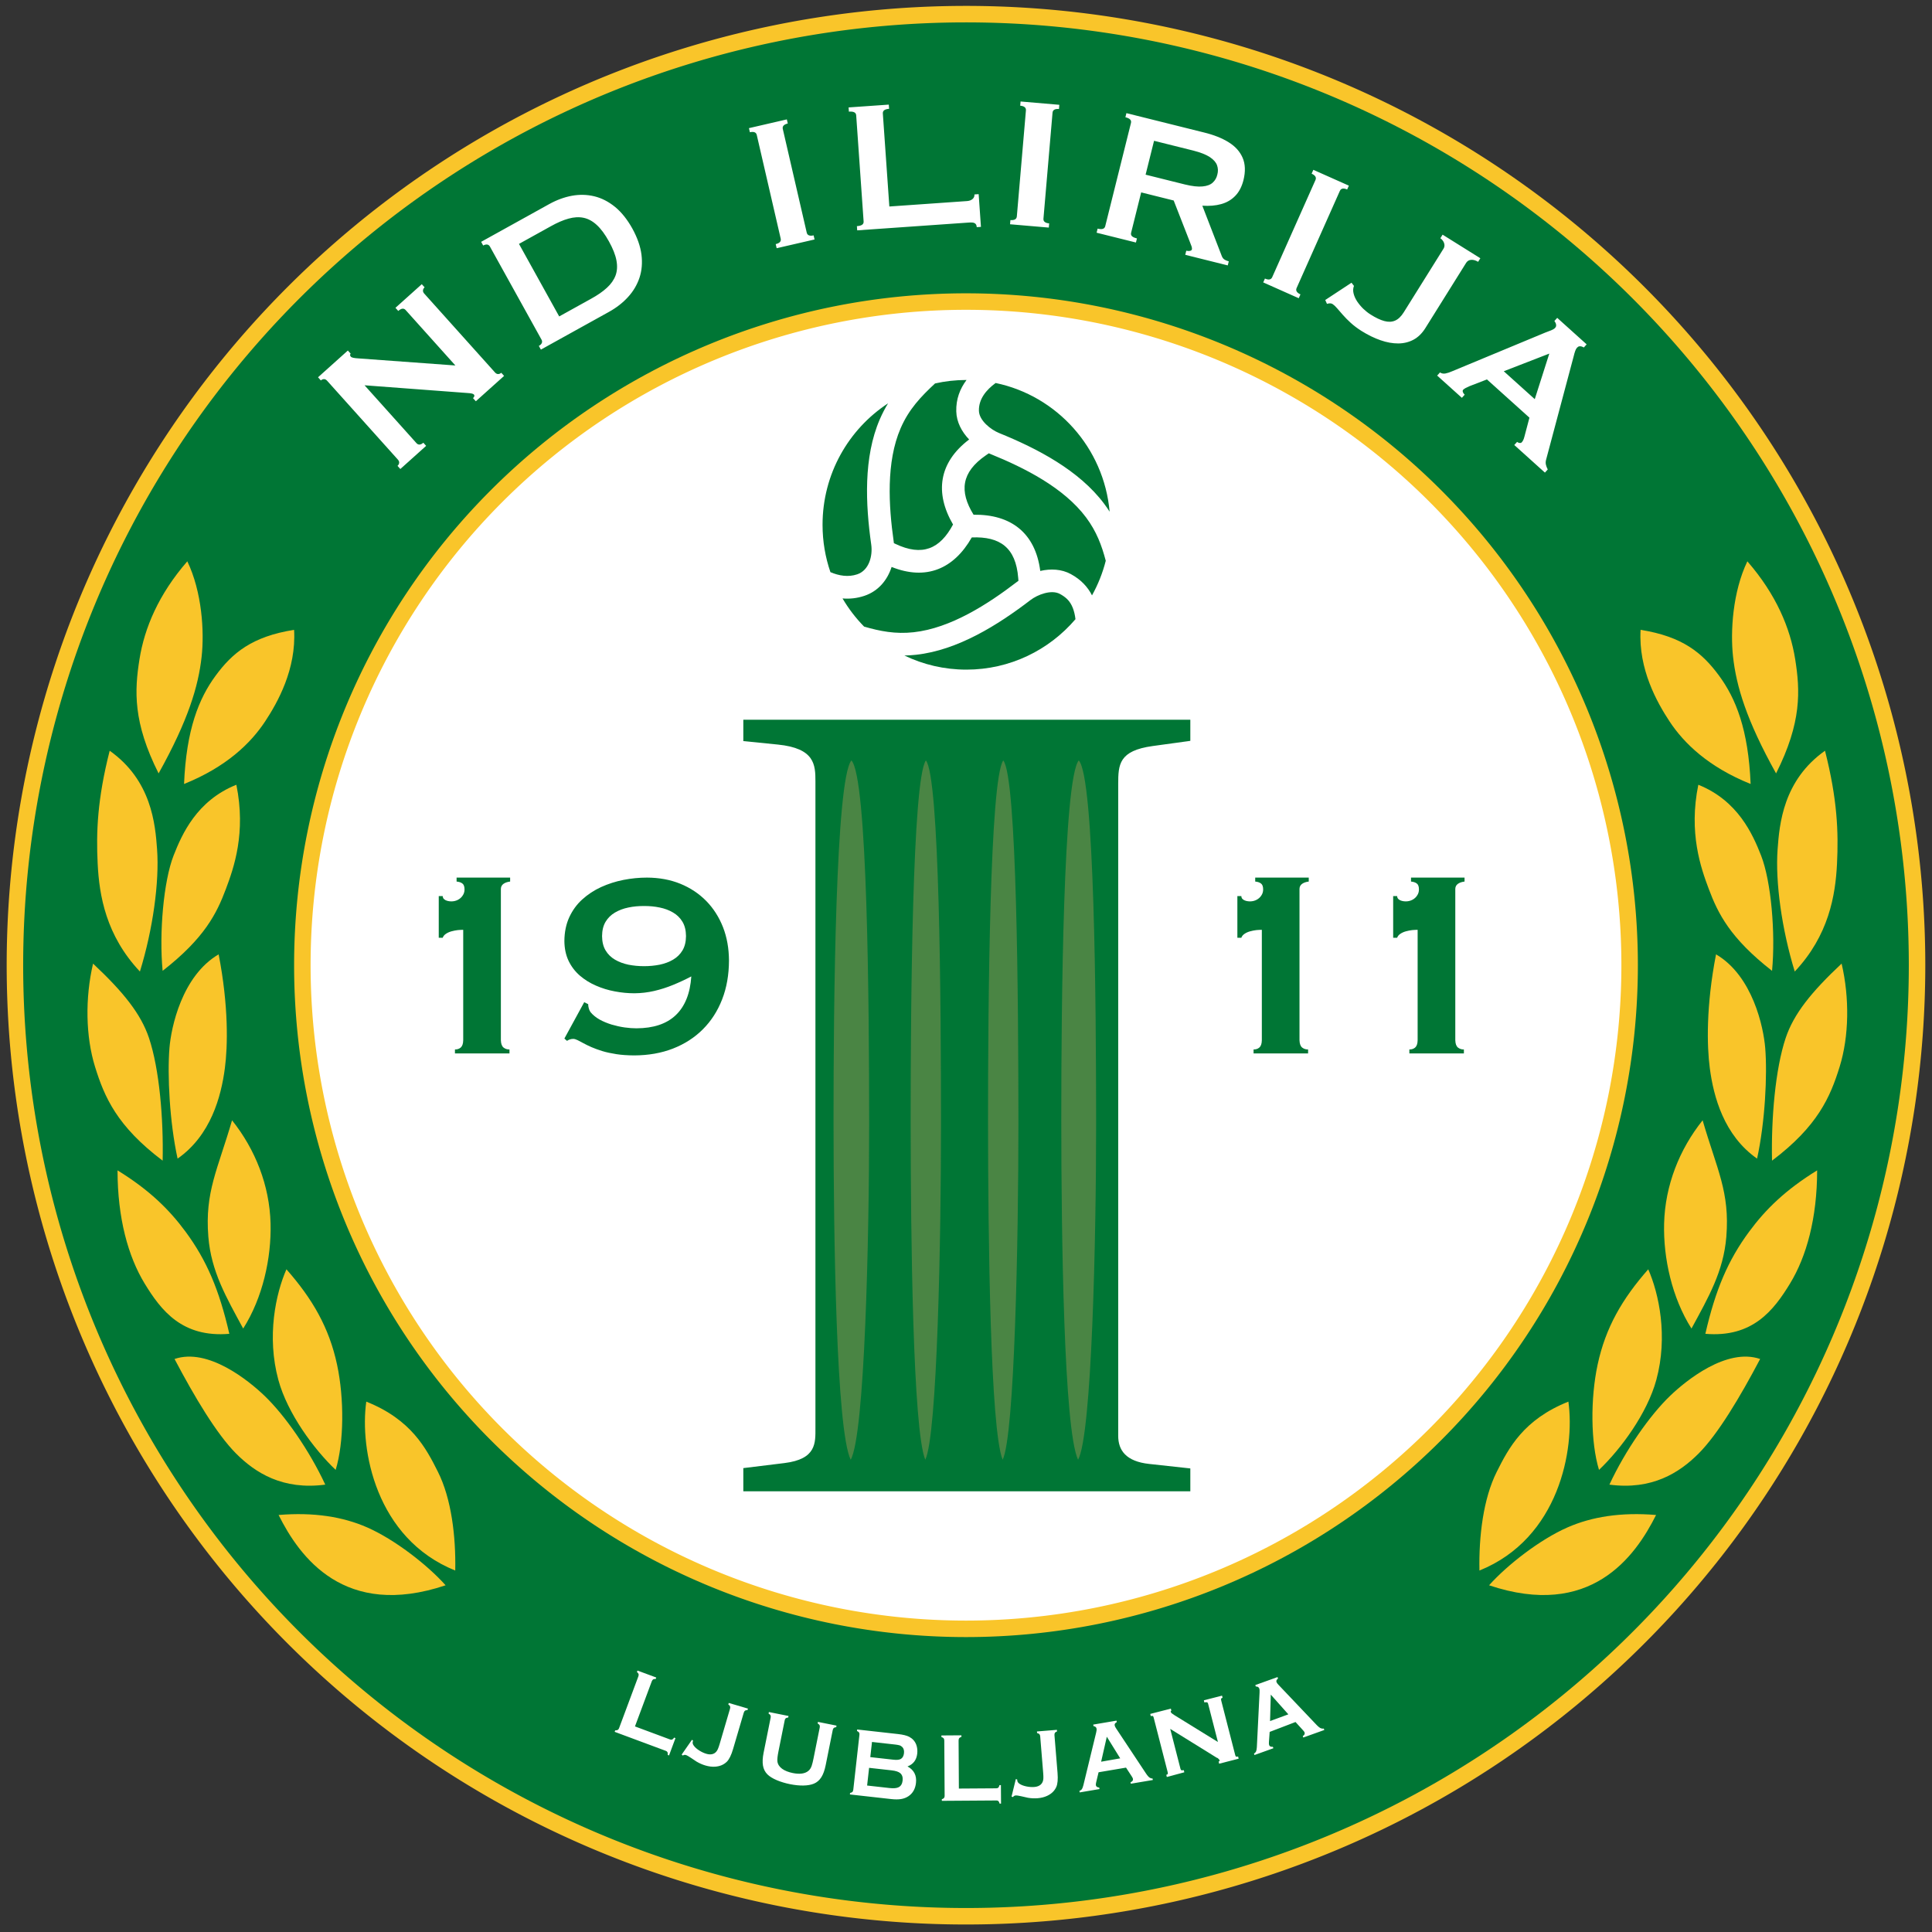 <svg xmlns="http://www.w3.org/2000/svg" width="302" height="302" viewBox="0 0 79.904 79.904"><rect x="0" y="0" width="79.904" height="79.904" fill="#333333" stroke="none"/><g transform="translate(71.22 -196.09)"><g transform="translate(-33.268 129.683) scale(.529)" style="stroke-width:1.89"><path style="fill:#f9c52a;fill-rule:evenodd;stroke-width:.5" d="M 3.78,125.994 A 75,75 0 0 1 78.78,200.994 75,75 0 1 1 3.78,125.994 Z"/><path style="fill:#007635;fill-rule:evenodd;stroke-width:.5" d="M 3.78,127.283 A 73.711,73.711 0 0 1 77.491,200.994 73.711,73.711 0 1 1 3.78,127.283 Z"/><path style="fill:#f9c52a;fill-rule:evenodd;stroke-width:.5" d="M 3.78,148.465 A 52.529,52.529 0 0 1 56.309,200.994 52.529,52.529 0 1 1 3.78,148.465 Z"/><path style="fill:#fff;fill-rule:evenodd;stroke-width:.5" d="M 3.78,149.754 A 51.24,51.24 0 0 1 55.02,200.994 51.24,51.24 0 1 1 3.78,149.754 Z"/><path style="fill:#007635;fill-rule:evenodd;stroke-width:.5" d="M -13.629,181.803 H 21.319 v 1.651 l -2.943,0.406 c -2.636,0.363 -2.695,1.44 -2.695,2.967 v 50.968 c 0,1.126 0.613,1.995 2.415,2.191 l 3.223,0.352 v 1.788 h -34.948 v -1.813 l 3.212,-0.394 c 2.518,-0.309 2.426,-1.586 2.426,-2.756 v -50.541 c 0,-1.3 -0.052,-2.588 -2.942,-2.878 l -2.696,-0.271 z"/><g transform="translate(-74.97 89.619) scale(.265)" style="stroke-width:1.89"><path style="fill:#4a8544;fill-rule:evenodd;stroke-width:1.89" d="M263.354 359.872c4.761 4.799 5.233 71.607 5.246 106.972.013 33.94-1.285 92.114-5.448 99.338-4.274-8.819-5.048-65.809-5.061-99.959-.013-35.158.627-100.549 5.263-106.351zM285.33 359.872c4.06 4.799 4.463 71.607 4.474 106.972.011 33.94-1.096 92.114-4.646 99.338-3.645-8.819-4.305-65.809-4.316-99.959-.011-35.158.535-100.549 4.488-106.351zM308.161 359.872c4.06 4.799 4.463 71.607 4.474 106.972.011 33.94-1.096 92.114-4.646 99.338-3.645-8.819-4.305-65.809-4.316-99.959-.011-35.158.535-100.549 4.488-106.351zM330.432 359.872c4.657 4.799 5.12 71.607 5.133 106.972.013 33.94-1.258 92.114-5.33 99.338-4.182-8.819-4.939-65.809-4.952-99.959-.013-35.158.614-100.549 5.149-106.351z"/></g><g transform="translate(-74.97 89.619) scale(.265)" style="stroke-width:1.89"><path style="fill:#007635;fill-rule:evenodd;stroke-width:1.89" d="M162.485 446.312v-1.17c-.666.016-1.235-.163-1.739-.552-.504-.406-.764-1.121-.796-2.178v-44.659c.016-.634.276-1.121.78-1.479.504-.358 1.154-.569 1.95-.666v-1.17h-15.796v1.17c.732.065 1.316.26 1.723.585.406.309.618.894.618 1.755 0 .65-.179 1.252-.536 1.771-.341.536-.812.959-1.397 1.268-.585.309-1.235.471-1.966.471-.374 0-.748-.049-1.138-.146-.39-.097-.715-.26-.975-.488-.276-.227-.406-.536-.422-.926h-1.17v12.286h1.17c.179-.488.504-.878.991-1.187.471-.309 1.008-.552 1.625-.715.618-.162 1.235-.293 1.837-.357.617-.049 1.138-.081 1.593-.081v32.568c-.016 1.056-.276 1.771-.748 2.178-.471.39-1.04.569-1.69.552v1.17zM398.098 446.312v-1.17c-.666.016-1.235-.163-1.739-.552-.504-.406-.764-1.121-.796-2.178v-44.659c.017-.634.277-1.121.78-1.479.504-.358 1.154-.569 1.95-.666v-1.17h-15.796v1.17c.732.065 1.316.26 1.723.585.406.309.618.894.618 1.755 0 .65-.179 1.252-.536 1.771-.341.536-.812.959-1.397 1.268-.585.309-1.235.471-1.966.471-.374 0-.748-.049-1.137-.146-.39-.097-.715-.26-.975-.488-.276-.227-.406-.536-.422-.926h-1.17v12.286h1.17c.179-.488.504-.878.991-1.187.471-.309 1.008-.552 1.625-.715.618-.162 1.235-.293 1.837-.357.617-.049 1.138-.081 1.593-.081v32.568c-.017 1.056-.276 1.771-.748 2.178-.471.39-1.04.569-1.69.552v1.17zM444.063 446.312v-1.17c-.666.016-1.235-.163-1.739-.552-.504-.406-.764-1.121-.796-2.178v-44.659c.017-.634.276-1.121.78-1.479.504-.358 1.154-.569 1.95-.666v-1.17h-15.796v1.17c.732.065 1.316.26 1.723.585.406.309.618.894.618 1.755 0 .65-.179 1.252-.536 1.771-.341.536-.812.959-1.397 1.268-.585.309-1.235.471-1.966.471-.374 0-.748-.049-1.138-.146-.39-.097-.715-.26-.975-.488-.276-.227-.406-.536-.422-.926h-1.17v12.286h1.17c.179-.488.504-.878.991-1.187.471-.309 1.008-.552 1.625-.715.618-.162 1.235-.293 1.837-.357.617-.049 1.138-.081 1.593-.081v32.568c-.016 1.056-.276 1.771-.748 2.178-.471.39-1.04.569-1.69.552v1.17zM179.464 442.607c.195-.146.455-.292.78-.406.325-.114.682-.179 1.073-.179.357.016.78.13 1.268.374.487.244 1.056.536 1.723.91.682.374 1.463.748 2.373 1.154.91.39 1.966.78 3.169 1.154 1.219.374 2.6.666 4.16.91 1.544.244 3.299.358 5.249.374 4.209-.016 8.028-.682 11.457-2.015 3.413-1.333 6.354-3.218 8.825-5.688 2.47-2.47 4.355-5.412 5.688-8.841 1.333-3.413 1.999-7.232 2.015-11.441-.016-3.575-.601-6.858-1.755-9.832-1.17-2.974-2.812-5.558-4.957-7.752-2.145-2.178-4.697-3.868-7.638-5.07-2.958-1.203-6.24-1.804-9.832-1.82-2.324 0-4.632.228-6.955.682-2.308.455-4.518 1.17-6.598 2.113-2.08.959-3.933 2.178-5.558 3.656-1.625 1.463-2.893 3.234-3.835 5.265-.926 2.031-1.414 4.372-1.43 7.004.016 2.194.439 4.144 1.235 5.834.813 1.69 1.918 3.136 3.315 4.355 1.398 1.203 2.99 2.194 4.762 2.958 1.771.78 3.64 1.349 5.574 1.706 1.95.374 3.884.553 5.786.553 1.983-.017 3.917-.244 5.818-.683 1.901-.439 3.77-1.04 5.59-1.788 1.82-.748 3.607-1.577 5.363-2.503-.341 5.038-1.869 8.841-4.583 11.425-2.714 2.584-6.582 3.868-11.604 3.884-1.056 0-2.226-.081-3.51-.26-1.268-.179-2.535-.471-3.819-.845-1.268-.39-2.454-.878-3.543-1.479-1.089-.618-1.983-1.349-2.682-2.194-.243-.358-.422-.748-.52-1.17-.114-.422-.163-.812-.163-1.17l-1.17-.585-5.85 10.726zm22.719-39.783c1.593-.016 3.137.13 4.615.439 1.463.292 2.795.796 3.949 1.479 1.17.683 2.096 1.593 2.779 2.73.683 1.138 1.024 2.551 1.04 4.226-.016 1.674-.357 3.088-1.04 4.225-.682 1.138-1.609 2.047-2.779 2.73-1.154.682-2.486 1.17-3.949 1.479-1.479.292-3.023.439-4.615.439-1.593 0-3.136-.146-4.615-.439-1.462-.309-2.779-.796-3.949-1.479-1.17-.683-2.096-1.593-2.779-2.73-.682-1.137-1.024-2.551-1.04-4.225.016-1.674.357-3.088 1.04-4.226.683-1.138 1.609-2.047 2.779-2.73 1.17-.682 2.487-1.186 3.949-1.479 1.479-.309 3.023-.455 4.615-.439z"/></g><g transform="translate(-74.97 89.619) scale(.265)" style="stroke-width:1.89"><path style="fill:#fff;fill-rule:evenodd;stroke-width:1.89" d="m137.899 267.063-.831-.926c-.369.331-.721.507-1.074.546-.344.03-.663-.101-.94-.41l-15.325-17.08 30.37 2.281c.537.029.95.076 1.264.15.307.066.505.166.62.294.139.155.177.336.118.529-.059.192-.183.365-.371.534l.831.926 8.334-7.478-.831-.926c-.265.238-.558.361-.885.376-.327.015-.638-.124-.923-.425l-20.956-23.356c-.269-.316-.373-.64-.323-.964.05-.323.204-.601.469-.839l-.831-.926-7.769 6.97.831.926c.437-.392.841-.615 1.203-.661.37-.053.689.078.966.387l14.679 16.36-28.52-2.083c-.683-.037-1.202-.097-1.565-.174-.38-.078-.626-.197-.756-.343-.162-.18-.234-.347-.225-.51.009-.163.072-.282.175-.374l-.831-.926-8.797 7.894.831.926c.266-.239.567-.369.894-.384.327-.015.629.133.915.433l20.956 23.356c.268.317.382.632.332.956-.05.324-.212.609-.478.847l.831.926zM154.73 207.961c.433-.24.816-.333 1.169-.292.342.047.624.247.825.609l15.213 27.445c.201.362.221.707.079 1.022-.151.321-.433.596-.867.836l.603 1.088 20.07-11.125c2.216-1.229 4.103-2.696 5.64-4.391 1.552-1.69 2.673-3.589 3.378-5.692.695-2.097.887-4.364.587-6.806-.31-2.436-1.213-5.017-2.7-7.723-1.506-2.695-3.217-4.829-5.118-6.383-1.912-1.548-3.936-2.586-6.083-3.109-2.157-.517-4.361-.572-6.623-.162-2.246.415-4.49 1.238-6.707 2.466l-20.07 11.125zm10.56-.48 9.37-5.194c1.899-1.066 3.64-1.82 5.241-2.26 1.595-.449 3.076-.533 4.46-.246 1.374.292 2.672.995 3.896 2.134 1.234 1.133 2.416 2.744 3.578 4.84 1.156 2.086 1.901 3.951 2.208 5.598.311 1.632.225 3.115-.255 4.435-.495 1.315-1.346 2.538-2.572 3.652-1.221 1.124-2.784 2.201-4.693 3.247l-9.37 5.194zM252.493 206.174l-.28-1.212c-.573.132-1.034.132-1.372-.003-.349-.132-.565-.402-.659-.805l-7.059-30.576c-.093-.404-.017-.74.239-1.012.245-.269.66-.471 1.232-.604l-.28-1.212-11.179 2.581.28 1.212c.573-.132 1.034-.132 1.372.003.349.132.565.402.658.805l7.059 30.575c.093.404.017.741-.239 1.013-.245.269-.66.471-1.232.604l.28 1.212zM301.583 202.456l-.675-9.653-1.241.087c.028.564-.16 1.016-.564 1.356-.403.352-.955.552-1.655.601l-22.892 1.601-1.919-27.442c-.029-.414.11-.735.406-.964.307-.23.783-.367 1.438-.412l-.087-1.241-11.859.829.087 1.241c.724-.051 1.249.016 1.596.2.348.184.53.483.559.896l2.189 31.303c.029.414-.11.735-.429.965-.319.23-.829.37-1.552.42l.087 1.241 32.82-2.295c.458-.044.875-.038 1.223-.005.361.044.647.163.857.367.211.205.338.542.37.99zM321.6 202.669l.106-1.24c-.585-.05-1.024-.192-1.305-.424-.292-.233-.415-.556-.379-.969l2.68-31.265c.036-.413.211-.71.539-.89.316-.181.773-.246 1.358-.196l.106-1.24-11.432-.98-.106 1.24c.585.05 1.024.192 1.305.424.292.233.415.556.379.969l-2.68 31.265c-.035.413-.211.71-.538.89-.316.181-.773.246-1.358.196l-.106 1.239zM344.199 170.112c.671.167 1.137.391 1.4.67.262.279.344.62.243 1.022l-7.594 30.459c-.097.391-.329.654-.692.777-.363.123-.88.101-1.551-.066l-.301 1.207 11.602 2.893.301-1.207c-.76-.189-1.26-.421-1.511-.698-.241-.273-.311-.612-.202-1l2.962-11.882 9.59 2.391 4.783 12.246c.221.542.395.989.509 1.338.103.346.137.639.081.863-.064.21-.251.341-.567.417-.313.064-.679.056-1.093-.047l-.301 1.207 12.541 3.127.301-1.208c-.383-.083-.763-.226-1.149-.441-.388-.204-.69-.564-.897-1.067l-5.759-14.899c2.067.136 3.922-.019 5.568-.476 1.645-.456 3.022-1.265 4.142-2.422 1.131-1.155 1.935-2.712 2.43-4.654.625-2.551.542-4.745-.247-6.579-.789-1.836-2.153-3.363-4.107-4.574-1.951-1.222-4.36-2.179-7.247-2.887l-22.936-5.718zm8.453 6.952 11.602 2.893c2.132.544 3.741 1.182 4.854 1.911 1.11.74 1.823 1.547 2.128 2.418.316.875.347 1.796.088 2.741-.215.956-.675 1.755-1.365 2.379-.679.626-1.687 1.004-3.011 1.125-1.327.132-3.048-.06-5.186-.581l-11.602-2.893zM395.339 223.508l.506-1.136c-.537-.239-.905-.517-1.094-.828-.2-.316-.21-.661-.041-1.04l12.764-28.667c.169-.379.432-.602.8-.665.358-.068.811.02 1.348.26l.506-1.137-10.482-4.666-.506 1.136c.536.239.905.516 1.094.828.2.316.21.661.041 1.04l-12.763 28.667c-.168.378-.432.602-.8.665-.358.068-.811-.02-1.347-.259l-.506 1.136zM403.668 225.171c.351-.106.657-.16.925-.155.269.005.511.075.745.221.395.26.831.669 1.311 1.227.49.564 1.059 1.218 1.707 1.963.658.751 1.432 1.534 2.323 2.348.9.82 1.953 1.614 3.158 2.381 1.934 1.209 3.809 2.122 5.653 2.758 1.828.64 3.57.94 5.215.936 1.636-.01 3.147-.384 4.494-1.104 1.353-.73 2.505-1.857 3.467-3.375l12.087-19.343c.356-.525.842-.805 1.494-.846.645-.032 1.309.166 2.009.59l.659-1.055-11.137-6.959-.659 1.055c.303.189.567.463.788.805.227.332.362.702.412 1.101.051.398-.037.777-.247 1.135l-11.757 18.816c-.763 1.221-1.612 2.036-2.546 2.443-.934.408-1.994.452-3.179.132-1.186-.32-2.538-.961-4.055-1.923-.743-.464-1.459-1.034-2.167-1.707-.691-.676-1.294-1.406-1.816-2.18-.505-.778-.855-1.567-1.044-2.351-.189-.784-.15-1.52.117-2.209l-.718-.938-7.751 5.1zM443.468 252.894l.833-.924c-.266-.239-.443-.507-.539-.779-.088-.281-.066-.494.071-.664.139-.154.383-.322.708-.51.333-.181.739-.373 1.194-.568l5.133-1.982 12.533 11.285-1.47 5.559c-.101.421-.229.77-.361 1.055-.148.285-.292.496-.431.65-.123.137-.283.195-.462.204-.188.002-.36-.03-.527-.103-.158-.065-.292-.139-.387-.224l-.833.924 9.04 8.14.833-.924c-.254-.492-.434-.964-.539-1.415-.105-.452-.09-.933.047-1.446l8.14-30.525c.154-.636.298-1.158.448-1.565.134-.406.321-.734.544-.982.224-.232.445-.374.688-.403.235-.037.464-.016.689.061.24.077.433.173.626.285l.833-.924-8.681-7.816-.832.925c.149.196.274.402.375.633.102.231.155.465.135.711-.004.245-.106.478-.306.701-.24.249-.627.489-1.162.705-.527.223-1.111.441-1.751.671l-27.493 11.425c-.677.305-1.311.509-1.916.631-.606.121-1.149.019-1.639-.298l-.833.925zm25.793-13.049-4.288 13.439-9.143-8.232z"/></g><path style="fill:#007635;fill-rule:evenodd;stroke-width:.5" d="m 3.811,155.242 0.011,1.6e-4 c -0.512,0.681 -0.827,1.491 -0.802,2.454 0.021,0.832 0.425,1.591 1.005,2.197 -2.377,1.802 -2.703,4.168 -1.258,6.647 -1.023,1.914 -2.402,2.517 -4.518,1.509 l -0.106,-0.051 c -0.005,-0.045 -0.011,-0.091 -0.017,-0.136 -0.394,-2.779 -0.601,-6.204 0.544,-8.849 0.644,-1.487 1.584,-2.471 2.691,-3.502 0.789,-0.177 1.609,-0.271 2.451,-0.271 z m 2.289,0.235 c 4.789,0.998 8.464,5.062 8.91,10.061 -0.129,-0.202 -0.268,-0.404 -0.42,-0.608 -1.96,-2.629 -5.249,-4.335 -8.219,-5.54 -0.639,-0.259 -1.561,-0.974 -1.58,-1.74 -0.023,-0.921 0.571,-1.634 1.309,-2.175 z m 8.607,13.898 c -0.243,0.957 -0.607,1.864 -1.075,2.706 -0.334,-0.66 -0.859,-1.231 -1.658,-1.666 -0.724,-0.394 -1.577,-0.432 -2.388,-0.244 -0.381,-2.979 -2.3,-4.438 -5.214,-4.396 -1.132,-1.833 -0.958,-3.323 0.965,-4.646 l 0.227,-0.156 c 0.047,0.021 0.094,0.041 0.141,0.06 2.63,1.067 5.724,2.622 7.465,4.957 0.817,1.095 1.223,2.189 1.537,3.385 z m -2.368,4.568 c -2.062,2.414 -5.118,3.943 -8.528,3.943 -1.735,0 -3.378,-0.396 -4.846,-1.103 0.295,-0.005 0.599,-0.025 0.913,-0.059 3.26,-0.357 6.397,-2.326 8.942,-4.276 0.555,-0.425 1.634,-0.844 2.307,-0.477 0.197,0.107 0.385,0.233 0.548,0.388 0.404,0.385 0.591,0.966 0.664,1.584 z m -16.526,0.578 c -0.647,-0.659 -1.214,-1.399 -1.686,-2.201 0.557,0.047 1.129,-0.009 1.713,-0.205 1.09,-0.366 1.799,-1.236 2.124,-2.257 2.696,1.079 4.865,0.159 6.267,-2.307 2.21,-0.091 3.444,0.797 3.63,3.156 l 0.019,0.234 c -0.047,0.033 -0.092,0.067 -0.137,0.101 -2.253,1.726 -5.162,3.604 -8.057,3.921 -1.425,0.156 -2.619,-0.077 -3.873,-0.441 z m -2.632,-4.255 c -0.399,-1.16 -0.616,-2.406 -0.616,-3.703 0,-3.979 2.04,-7.478 5.123,-9.497 -0.234,0.381 -0.45,0.792 -0.645,1.244 -1.291,2.984 -1.118,6.655 -0.672,9.801 0.124,0.877 -0.166,2.012 -1.096,2.324 -0.706,0.237 -1.422,0.113 -2.094,-0.169 z"/><g transform="translate(-74.97 89.619) scale(.265)" style="stroke-width:1.89"><path style="fill:#f9c52a;fill-rule:evenodd;stroke-width:1.89" d="M39.632 419.811c-2.372 10.161-2.191 21.465.576 30.413 2.767 8.949 6.474 17.564 19.956 27.726.269-12.403-.968-27.038-4.023-36.172-2.376-7.103-7.509-13.525-16.509-21.968zM67.441 301.128c-8.469 9.745-12.633 19.628-14.109 28.877-1.476 9.25-1.96 18.617 5.638 33.693 8.751-15.71 11.729-25.719 12.692-34.421.824-7.444.118-19.117-4.221-28.148zM98.942 321.344c-12.417 1.967-18.229 6.824-23.164 13.542-4.936 6.719-8.634 15.871-9.3 31.934 12.462-5.007 19.69-12.029 23.941-18.489 3.636-5.526 9.203-15.348 8.523-26.988zM81.908 367.049c-11.673 4.669-16.05 14.595-18.508 20.858-2.969 7.566-4.304 22.934-3.244 34.041 12.388-9.66 15.959-16.932 18.673-24.173 2.322-6.194 5.984-16.502 3.079-30.726zM76.683 417.082c-10.847 6.356-14.023 21.582-14.512 27.635-.643 7.944.033 21.807 2.4 32.632 9.802-6.861 12.847-18.285 13.95-26.686.851-6.484 1.138-18.268-1.838-33.581zM80.638 466.041c-4.223 14.561-8.062 21.091-6.993 34.359.825 10.24 5.318 17.928 10.279 27.079 5.754-9.063 8.339-20.766 8.077-30.979-.287-11.218-4.493-21.858-11.363-30.459zM96.682 509.999c-3.154 7.191-5.87 19.783-2.384 32.624 2.69 9.909 10.519 20.487 16.909 26.554 2.478-8.118 2.549-21.035.417-31.022-2.342-10.971-7.28-19.451-14.942-28.156zM44.535 357.01c-3.639 14.298-4.005 23.982-3.543 33.336.463 9.354 2.425 21.141 12.465 31.806 3.837-12.454 5.76-26.436 5.064-36.041-.541-7.47-1.645-20.372-13.986-29.101zM63.672 536.461c5.918 11.23 12.445 22.164 18.131 27.87 5.687 5.707 13.779 10.865 26.339 9.199C103.413 563.364 96.201 553.052 90.221 547.32 85.57 542.862 73.561 533.072 63.672 536.461ZM46.852 480.811c.017 14.129 3.126 25.382 7.996 33.382 4.87 8 11.109 16.016 24.986 14.843C76.846 516.006 73.137 507.32 66.899 498.872 62.047 492.302 56.215 486.582 46.852 480.811ZM94.372 582.482c6.193 12.407 19.41 30.755 49.269 20.742-5.393-6.039-15.031-13.511-23.138-17.075-7.153-3.144-15.75-4.528-26.131-3.667zM120.239 549.042c-1.965 14.01 2.743 40.351 26.246 49.831.202-10.107-1.139-21.212-5.108-29.125-3.501-6.981-7.888-15.421-21.138-20.707z"/></g><g transform="translate(-74.97 89.619) scale(.265)" style="stroke-width:1.89"><path style="fill:#f9c52a;fill-rule:evenodd;stroke-width:1.89" d="M555.502 419.811c2.372 10.161 2.191 21.465-.576 30.413-2.767 8.949-6.474 17.564-19.956 27.726-.269-12.403.968-27.038 4.023-36.172 2.376-7.103 7.509-13.525 16.509-21.968zM527.693 301.128c8.47 9.745 12.633 19.628 14.109 28.877 1.476 9.25 1.96 18.617-5.638 33.693-8.751-15.71-11.729-25.719-12.692-34.421-.824-7.444-.118-19.117 4.221-28.148zM496.193 321.344c12.417 1.967 18.229 6.824 23.164 13.542 4.936 6.719 8.634 15.871 9.301 31.934-12.462-5.007-19.69-12.029-23.941-18.489-3.636-5.526-9.203-15.348-8.523-26.988zM513.226 367.049c11.673 4.669 16.05 14.595 18.508 20.858 2.969 7.566 4.304 22.934 3.244 34.041-12.388-9.66-15.959-16.932-18.673-24.173-2.322-6.194-5.984-16.502-3.079-30.726zM518.451 417.082c10.847 6.356 14.023 21.582 14.512 27.635.643 7.944-.033 21.807-2.4 32.632-9.802-6.861-12.847-18.285-13.95-26.686-.851-6.484-1.138-18.268 1.838-33.581zM514.496 466.041c4.222 14.561 8.062 21.091 6.993 34.359-.825 10.24-5.318 17.928-10.279 27.079-5.754-9.063-8.339-20.766-8.077-30.979.287-11.218 4.493-21.858 11.364-30.459zM498.452 509.999c3.154 7.191 5.87 19.783 2.384 32.624-2.69 9.909-10.519 20.487-16.909 26.554-2.477-8.118-2.549-21.035-.417-31.022 2.342-10.971 7.279-19.451 14.942-28.156zM550.6 357.01c3.639 14.298 4.005 23.982 3.543 33.336-.463 9.354-2.426 21.141-12.465 31.806-3.837-12.454-5.76-26.436-5.064-36.041.541-7.47 1.645-20.372 13.986-29.101zM531.463 536.461c-5.918 11.23-12.445 22.164-18.131 27.87-5.687 5.707-13.779 10.865-26.339 9.199 4.729-10.166 11.941-20.478 17.922-26.211 4.65-4.458 16.659-14.248 26.549-10.859zM548.282 480.811c-.017 14.129-3.126 25.382-7.996 33.382-4.87 8-11.109 16.016-24.986 14.843 2.987-13.03 6.697-21.716 12.935-30.163 4.852-6.57 10.684-12.289 20.047-18.061zM500.762 582.482c-6.193 12.407-19.41 30.755-49.269 20.742 5.392-6.039 15.031-13.511 23.138-17.075 7.153-3.144 15.75-4.528 26.131-3.667zM474.895 549.042c1.965 14.01-2.742 40.351-26.246 49.831-.201-10.107 1.139-21.212 5.108-29.125 3.501-6.981 7.888-15.421 21.138-20.707z"/></g><g style="fill:#fff;fill-opacity:1;stroke-width:1.89" transform="translate(-214.652 137.47)"><path style="fill:#fff;fill-opacity:1;fill-rule:evenodd;stroke-width:.5" d="m217.876 127.896 2.921-.019c.077-.001.133-.024.167-.059.036-.036.066-.099.086-.19l.112-.001.01 1.445-.112.001c-.021-.091-.053-.152-.088-.189-.029-.031-.084-.057-.168-.057l-4.261.029-.001-.124c.078-.023.133-.058.169-.097.026-.029.052-.09.051-.186l-.027-4.304c-.001-.078-.018-.137-.05-.178-.032-.041-.091-.075-.174-.099l-.001-.124 1.563-.011.001.124c-.082.023-.139.055-.17.093-.029.035-.052.098-.051.186zM192.552 123.038l2.738 1.018c.072.027.132.025.177.004.046-.021.097-.07.147-.148l.105.039-.503 1.355-.105-.039c.013-.092.005-.161-.015-.208-.017-.039-.058-.083-.137-.113l-3.994-1.485.043-.116c.081.006.145-.007.193-.031.035-.018.08-.066.114-.156l1.502-4.033c.027-.073.032-.134.017-.184-.016-.05-.058-.102-.128-.154l.043-.116 1.466.544-.043.116c-.085-.008-.149.002-.193.027-.04.023-.083.074-.114.156zM196.203 125.24l.805-1.157.088.07c-.011.03-.019.053-.025.074-.03.101 0.0.21.088.327.094.127.234.249.419.366.186.118.373.205.563.26.388.114.726.014.892-.37.045-.104.091-.233.136-.386l.815-2.773c.022-.075.023-.137.004-.185-.019-.048-.066-.098-.138-.145l.035-.119 1.5.441-.035.119c-.085-.002-.149.013-.19.04-.038.026-.078.079-.103.164l-.832 2.829c-.144.489-.309.825-.495 1.006-.237.23-.542.358-.912.384-.237.016-.489-.015-.756-.093-.235-.069-.466-.17-.698-.306-.048-.028-.195-.126-.44-.294-.182-.124-.316-.197-.403-.223-.071-.021-.148-.006-.231.045zM221.993 128.523l.336-1.369.108.034c0.0.032.001.057.003.078.009.105.076.196.2.273.133.084.308.148.522.192.216.043.422.057.619.041.403-.033.683-.248.7-.666.005-.113.001-.25-.012-.409l-.235-2.881c-.006-.078-.028-.136-.063-.174-.035-.038-.096-.068-.181-.086l-.01-.124 1.559-.127.01.124c-.08.029-.134.065-.163.106-.027.038-.044.102-.037.19l.24 2.939c.042.508.008.881-.101 1.117-.138.3-.377.529-.713.685-.215.1-.461.162-.739.185-.244.02-.496.009-.761-.035-.054-.009-.227-.048-.516-.117-.214-.05-.366-.071-.456-.063-.073.006-.14.047-.2.125zM208.013 123.325l-.551 2.743c-.08.398-.194.715-.343.948-.148.232-.342.398-.579.497-.447.186-1.119.189-1.857.042-.741-.149-1.441-.428-1.78-.772-.181-.183-.296-.41-.343-.682-.047-.273-.031-.609.049-1.007l.551-2.743c.015-.076.011-.138-.013-.184-.023-.046-.074-.091-.15-.132l.024-.122 1.536.308-.025.122c-.084.006-.147.026-.188.056-.033.024-.07.08-.088.172l-.487 2.425c-.074.368-.1.628-.081.779.058.455.513.769 1.21.909.53.106.931.053 1.2-.161.122-.097.214-.236.271-.41.05-.15.096-.34.141-.566l.487-2.425c.015-.076.011-.138-.013-.184-.023-.046-.074-.091-.15-.132l.024-.122 1.452.291-.025.122c-.085.006-.147.026-.186.057-.035.027-.065.084-.088.172zM213.86 126.166c.506.275.727.705.662 1.288-.052.464-.247.809-.586 1.038-.171.115-.363.188-.576.224-.213.035-.472.036-.776.002l-3.228-.361.013-.119c.081-.013.141-.038.179-.074.032-.026.055-.084.072-.173l.481-4.297c.009-.077-.001-.138-.029-.181-.028-.043-.082-.082-.162-.116l.013-.119 3.196.357c.393.044.685.116.88.219.263.142.444.347.545.614.079.216.104.448.076.699-.056.495-.309.83-.76.999zm-2.91-.728 1.809.202c.275.031.471.009.59-.067.133-.085.211-.232.235-.441.023-.208-.021-.369-.131-.482-.068-.068-.146-.115-.237-.14-.091-.023-.199-.042-.324-.056l-1.809-.202zm-.248 2.221 1.75.196c.326.036.565.014.719-.066.177-.093.279-.267.307-.52.028-.25-.033-.442-.184-.575-.13-.112-.358-.187-.687-.223l-1.75-.196zM230.944 126.259l-2.146.363-.185.771c-.025.105-.036.186-.026.244.018.104.105.166.263.181l.02.117-1.548.262-.02-.117c.09-.035.155-.084.195-.146.033-.051.077-.151.114-.304l.997-4.107c.032-.131.045-.233.032-.309-.019-.112-.099-.179-.239-.203l-.02-.117 1.82-.309.02.117c-.128.064-.184.148-.166.25.012.07.051.145.106.229l2.354 3.55c.118.178.218.275.272.31.064.042.142.068.233.069l.02.117-1.722.291-.02-.117c.146-.054.209-.143.188-.265-.008-.048-.046-.117-.107-.21zm-.454-.725-1.048-1.691-.444 1.953zM244.195 122.693l-2.021.774-.057.788c-.008.107-.003.189.017.245.036.1.133.144.291.132l.04.112-1.478.53-.04-.112c.083-.05.138-.11.166-.178.023-.056.051-.162.059-.319l.212-4.281c.007-.134.003-.237-.023-.31-.038-.107-.129-.159-.271-.158l-.04-.112 1.738-.623.04.112c-.115.085-.155.178-.12.275.024.067.075.134.145.207l2.989 3.145c.147.155.263.232.322.258.071.03.151.042.242.027l.04.112-1.644.589-.04-.112c.134-.079.18-.177.138-.294-.017-.046-.067-.106-.142-.188zm-.56-.6-1.373-1.541-.058 2.068z"/><path style="fill:#fff;fill-opacity:1;fill-rule:evenodd;stroke-width:.5" d="m 235.5,126.624 -0.039,-0.169 c -0.063,0.017 -0.123,0.018 -0.168,0.012 -0.045,0.008 -0.073,-0.058 -0.091,-0.11 l -0.803,-3.127 3.642,2.258 c 0.074,0.008 0.115,0.067 0.148,0.102 0.036,0.038 0.052,0.05 0.06,0.072 0.016,0.021 0.011,0.046 0.011,0.074 -0.016,0.026 -0.049,0.028 -0.077,0.048 l 0.039,0.169 1.526,-0.392 -0.04,-0.169 c -0.045,0.011 -0.092,0.011 -0.137,0.011 -0.044,0.004 -0.07,-0.055 -0.087,-0.112 l -1.098,-4.276 c -0.014,-0.056 -0.011,-0.104 -0.012,-0.145 0.038,-0.037 0.057,-0.058 0.117,-0.07 l -0.04,-0.169 -1.422,0.365 0.04,0.169 c 0.086,-0.024 0.146,-0.026 0.194,-0.012 0.049,-0.011 0.079,0.06 0.097,0.108 l 0.769,2.995 -3.424,-2.113 c -0.079,-0.057 -0.142,-0.096 -0.183,-0.128 -0.041,-0.04 -0.062,-0.058 -0.072,-0.094 -0.017,-0.025 -0.011,-0.053 -0.011,-0.075 0.002,-0.022 0.04,-0.029 0.05,-0.031 l -0.04,-0.169 -1.611,0.414 0.039,0.169 c 0.046,-0.011 0.093,-0.011 0.139,-0.011 0.044,-0.004 0.067,0.053 0.085,0.113 l 1.098,4.276 c 0.014,0.056 0.011,0.105 0.012,0.144 -0.038,0.036 -0.059,0.058 -0.118,0.072 l 0.04,0.169 z"/></g></g></g></svg>